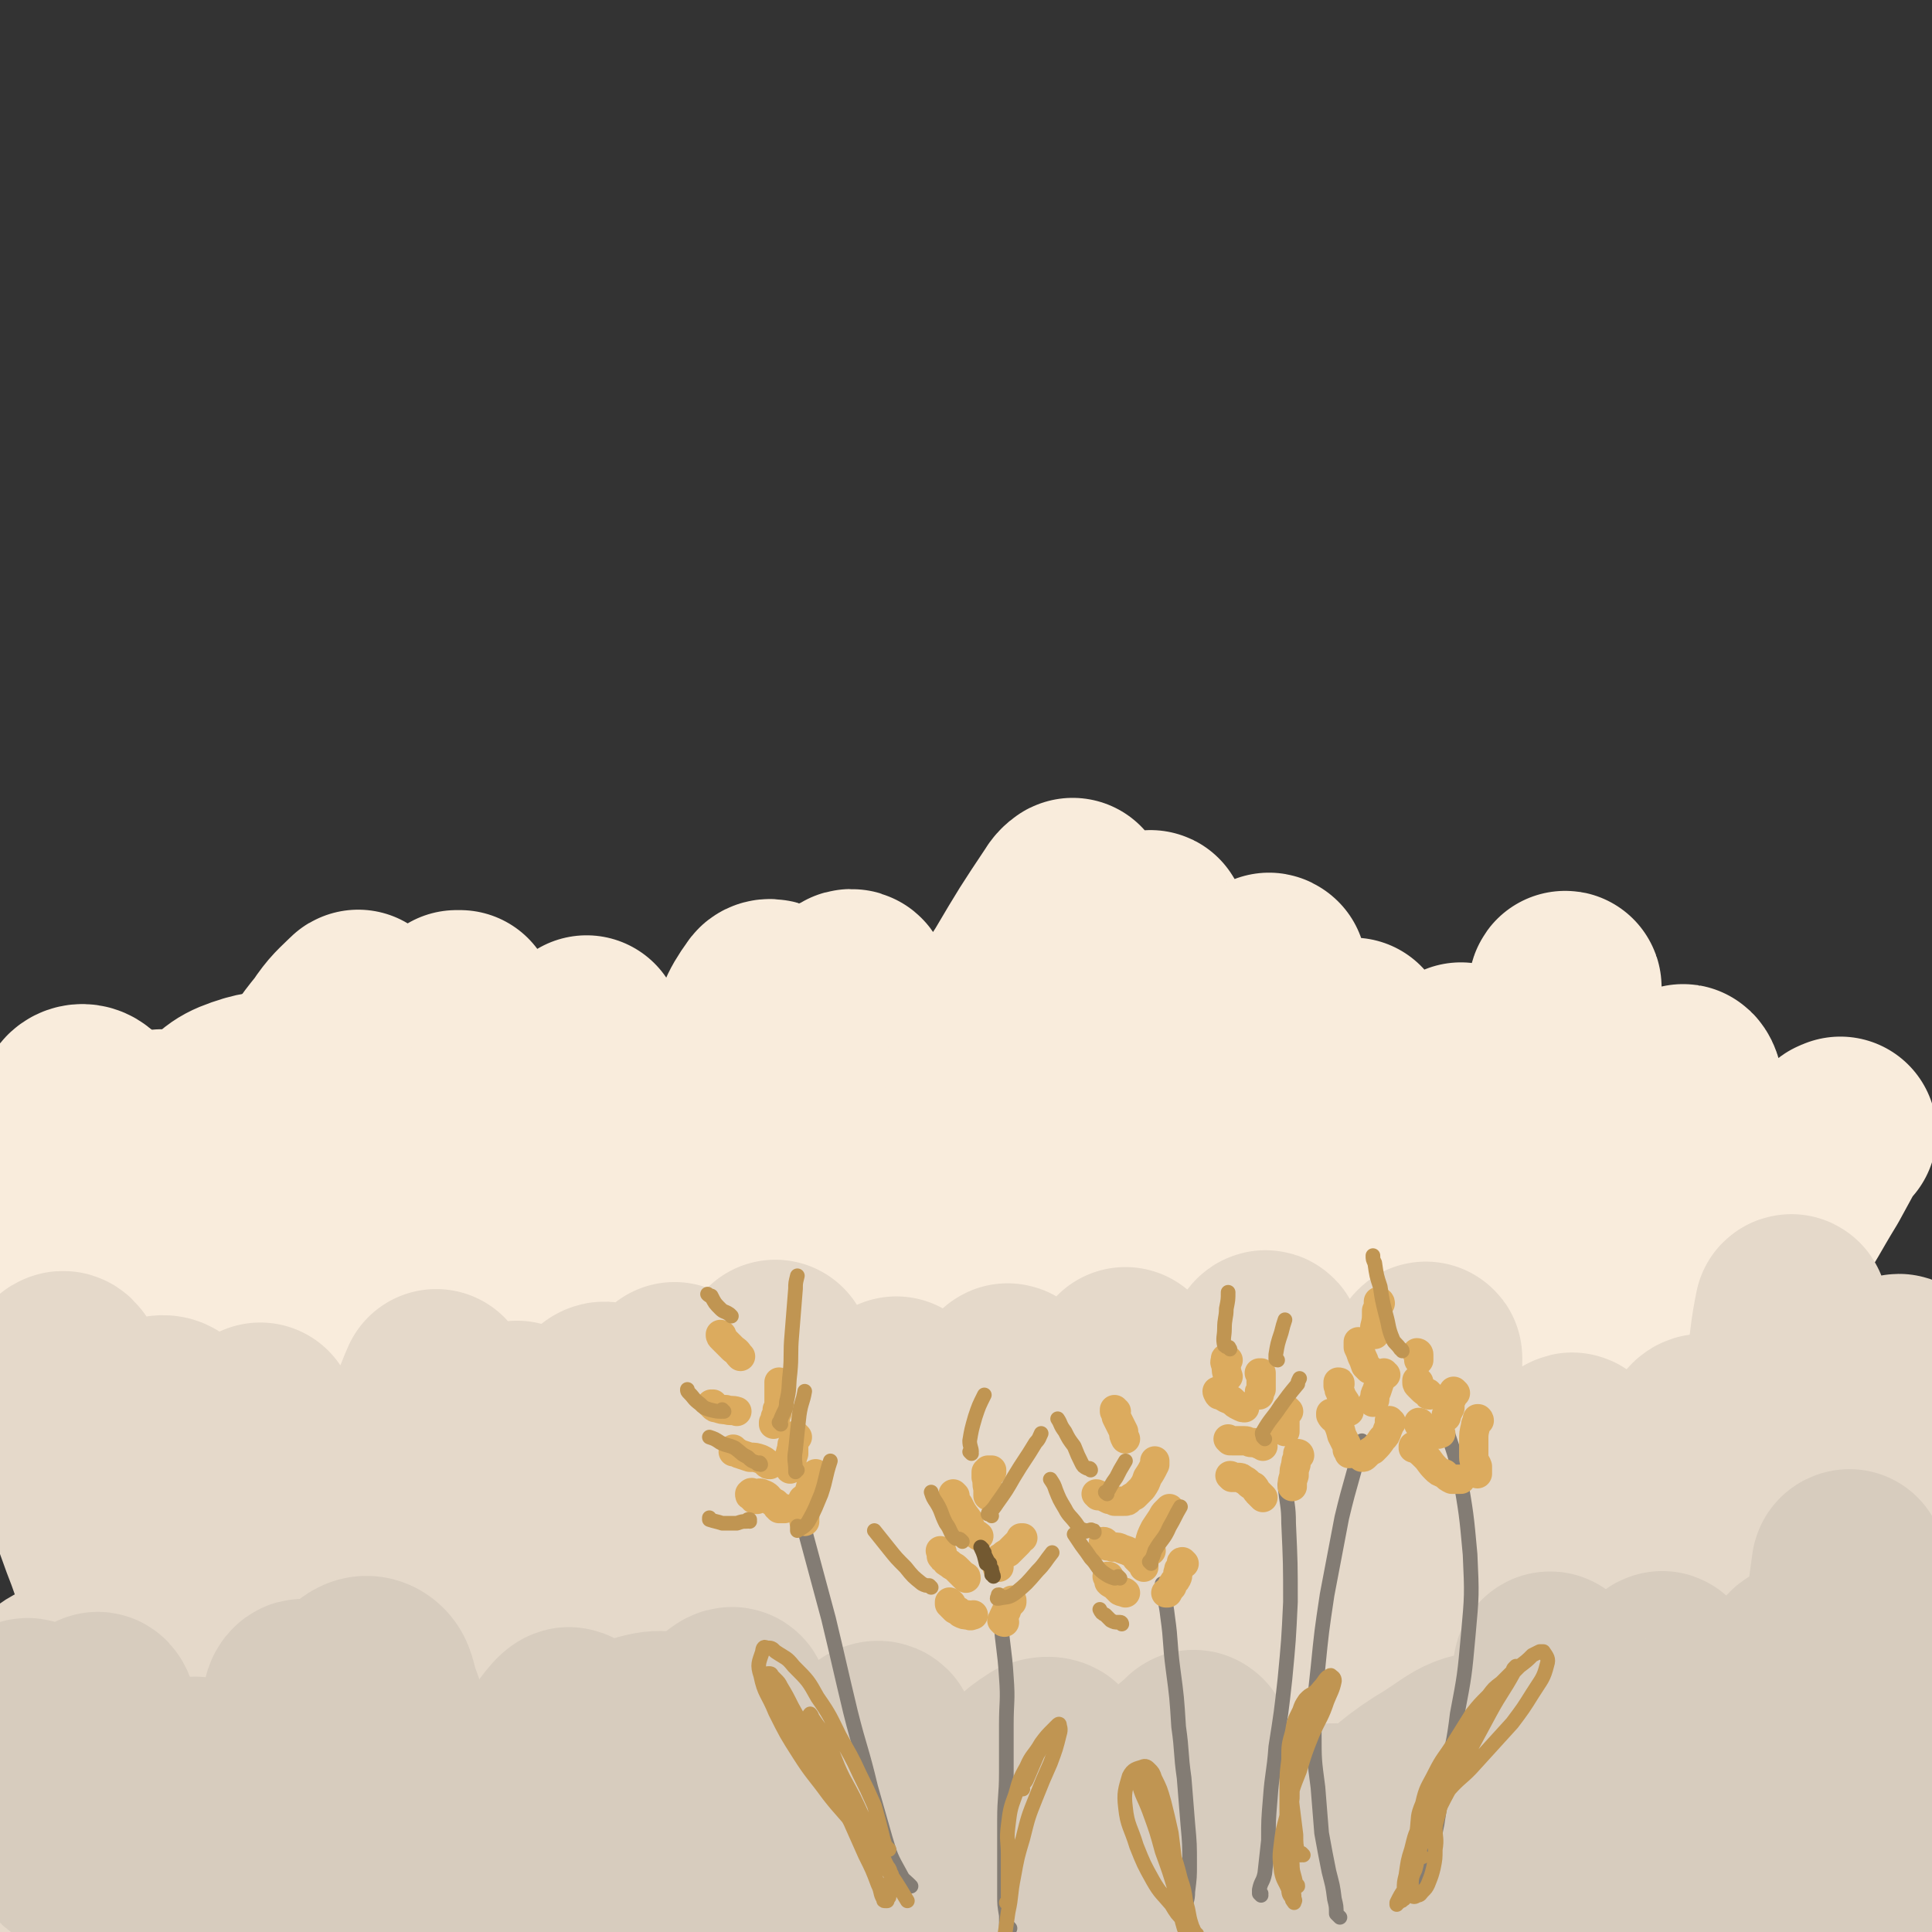 <svg viewBox='0 0 1054 1054' version='1.1' xmlns='http://www.w3.org/2000/svg' xmlns:xlink='http://www.w3.org/1999/xlink'><rect x="0" y="0" width="1054" height="1054" fill="#333333" stroke="none"/><g fill='none' stroke='rgb(249,236,220)' stroke-width='105' stroke-linecap='round' stroke-linejoin='round'><path d='M54,606c0,0 -1,-1 -1,-1 0,0 0,0 0,0 0,0 0,0 -1,0 0,0 -1,0 -1,1 -1,0 -2,0 -1,1 0,4 0,4 2,8 2,9 3,9 5,17 3,10 3,10 6,19 1,7 0,8 3,13 2,3 3,4 5,3 5,-3 6,-5 9,-11 4,-9 4,-9 6,-20 2,-7 2,-8 3,-16 0,-3 0,-3 0,-6 0,0 -1,0 -1,0 -3,7 -3,8 -5,15 -2,9 -3,9 -3,18 0,4 -1,7 2,8 7,0 10,-1 18,-7 19,-13 19,-14 36,-30 22,-22 22,-22 43,-46 8,-10 8,-10 15,-20 1,-2 2,-4 1,-3 -6,6 -8,7 -14,16 -9,11 -9,12 -16,24 -9,15 -9,15 -18,30 -9,17 -10,16 -17,34 -5,11 -10,17 -7,23 2,5 10,4 18,-1 23,-13 23,-16 43,-35 18,-17 18,-17 33,-37 13,-17 12,-18 24,-36 5,-8 6,-9 10,-18 0,0 -1,0 -2,0 -8,12 -8,12 -16,25 -11,19 -11,19 -22,38 -11,20 -12,20 -22,41 -7,12 -9,13 -12,26 -1,3 2,6 5,4 11,-5 13,-7 24,-16 14,-14 14,-14 26,-29 12,-15 12,-16 24,-31 1,-2 3,-6 3,-5 1,1 0,4 -1,8 -4,11 -4,11 -8,22 -5,16 -6,15 -10,31 -4,13 -5,14 -6,26 0,5 1,9 5,8 14,-4 17,-7 31,-18 15,-13 14,-14 28,-30 11,-13 9,-15 20,-27 5,-5 8,-9 12,-7 6,2 6,7 8,15 4,20 2,21 4,42 3,21 3,21 5,43 2,18 1,18 3,36 1,7 1,8 4,13 1,2 3,2 3,0 1,-12 2,-14 0,-28 -4,-20 -6,-20 -12,-40 -9,-25 -7,-26 -18,-50 -6,-13 -6,-16 -15,-24 -3,-2 -8,-1 -10,3 -5,12 -4,14 -6,29 -2,20 -1,20 0,40 1,17 1,17 4,34 2,9 2,10 6,17 1,1 3,1 4,0 4,-13 4,-15 5,-29 3,-23 1,-24 2,-47 1,-32 0,-32 1,-64 1,-20 1,-20 2,-40 0,-1 0,-3 0,-2 2,9 2,11 4,22 4,24 4,24 8,48 4,29 3,29 10,57 6,24 4,27 17,47 8,13 12,18 25,20 11,2 15,-2 23,-11 12,-12 13,-14 19,-32 8,-24 6,-25 9,-50 2,-18 1,-19 2,-37 0,0 0,-2 -1,-1 -2,7 -3,8 -5,17 -3,14 -2,14 -5,27 -1,9 -3,9 -3,17 0,2 1,3 2,2 9,-14 10,-15 17,-31 10,-21 10,-21 16,-44 6,-26 6,-26 8,-52 2,-12 2,-14 0,-23 0,-2 -3,-2 -4,0 -9,15 -8,16 -15,32 -8,21 -8,21 -14,41 -7,21 -9,21 -11,42 -1,12 -3,20 3,23 8,3 15,-2 26,-10 22,-16 21,-18 40,-39 22,-23 23,-23 42,-49 20,-30 19,-31 37,-62 8,-14 10,-17 15,-29 1,-1 -2,1 -3,3 -14,21 -14,21 -27,43 -20,31 -20,31 -39,62 -20,35 -21,35 -41,70 -12,21 -19,25 -23,43 -1,4 7,4 12,1 21,-14 21,-16 39,-35 25,-27 25,-27 47,-56 24,-33 23,-34 46,-68 14,-22 14,-22 28,-42 2,-2 4,-5 4,-3 -7,15 -9,18 -18,36 -17,31 -16,31 -34,62 -20,36 -21,35 -42,71 -15,25 -16,24 -29,50 -2,3 -2,9 0,8 13,-7 17,-10 30,-24 21,-24 21,-25 39,-51 19,-29 16,-31 34,-60 9,-15 10,-17 20,-29 1,-1 2,2 2,3 -6,24 -6,24 -14,47 -10,28 -11,28 -22,56 -9,23 -9,23 -18,47 -3,7 -6,12 -5,14 1,2 6,-2 9,-7 11,-18 11,-18 19,-39 11,-29 11,-29 18,-59 8,-31 6,-31 12,-63 2,-7 2,-13 3,-14 1,-1 1,6 1,12 0,24 -1,24 -1,47 -1,28 -2,28 -1,55 2,23 0,24 6,47 2,10 3,15 11,18 6,3 12,1 17,-5 10,-15 10,-18 15,-36 8,-29 7,-30 10,-59 4,-36 4,-36 5,-72 0,-16 -1,-16 -2,-32 0,0 -1,-1 -1,0 -3,15 -4,16 -6,32 -3,28 -3,28 -4,56 -1,27 -2,28 1,55 2,19 2,20 10,38 3,7 5,11 10,10 7,0 10,-5 13,-13 8,-20 7,-21 11,-43 6,-32 5,-33 8,-65 2,-17 2,-17 3,-34 0,0 0,-1 0,-1 0,15 -1,15 0,30 0,28 -1,28 0,55 3,30 2,31 8,61 4,18 4,19 13,35 3,6 6,11 11,10 5,-1 7,-5 10,-13 7,-19 6,-20 9,-41 5,-34 3,-34 5,-68 2,-26 2,-26 3,-51 0,-2 0,-6 0,-4 -1,6 -2,9 -2,18 -2,25 -1,25 -2,51 -1,29 -2,29 -2,57 0,22 -2,23 0,45 1,8 1,11 6,15 3,2 7,0 9,-4 8,-14 8,-15 12,-31 9,-28 8,-28 14,-56 8,-40 7,-41 14,-81 4,-25 4,-25 7,-49 0,-2 1,-6 1,-4 -2,9 -2,12 -4,25 -4,27 -4,27 -7,54 -4,30 -4,30 -7,60 -1,22 -3,23 -1,44 1,8 2,14 8,15 7,1 12,-3 18,-10 14,-18 13,-20 22,-41 13,-31 11,-31 23,-63 6,-16 5,-19 12,-33 0,-2 2,1 2,3 1,17 0,18 0,36 0,22 -1,22 -2,45 0,18 -1,18 -1,36 0,6 -1,8 2,12 1,3 3,4 7,3 9,-5 10,-6 18,-15 14,-15 13,-16 24,-33 12,-18 11,-18 22,-36 6,-11 6,-11 12,-22 1,-1 1,0 2,-1 '/><path d='M382,616c0,0 0,-1 -1,-1 -4,0 -5,0 -9,2 -8,5 -12,6 -14,13 -2,5 2,9 8,11 10,2 13,2 23,-2 13,-5 14,-7 23,-17 10,-11 10,-12 16,-27 4,-12 4,-13 4,-26 -1,-12 -2,-13 -7,-23 -2,-3 -6,-4 -7,-2 -8,11 -8,14 -12,28 -6,21 -5,21 -8,43 -3,21 -3,21 -6,42 -1,9 -1,9 -2,18 0,1 -1,2 -1,1 -4,-8 -3,-10 -8,-18 -10,-14 -9,-16 -22,-26 -13,-11 -14,-14 -29,-17 -14,-3 -16,1 -30,6 -12,4 -12,6 -23,13 -11,6 -10,7 -21,13 -4,3 -4,4 -9,4 -8,0 -9,1 -16,-3 -10,-7 -9,-10 -19,-18 -14,-12 -13,-13 -28,-23 -11,-7 -11,-8 -23,-11 -12,-3 -13,-4 -24,-1 -13,4 -15,6 -24,16 -12,14 -12,16 -19,33 -7,17 -6,18 -10,36 -3,11 -2,11 -5,23 0,2 -1,5 -1,3 -1,-5 0,-8 -1,-16 -2,-16 -1,-16 -5,-32 -4,-18 -4,-18 -11,-35 -4,-11 -5,-14 -12,-21 -3,-3 -8,-2 -9,2 -5,13 -3,15 -3,30 -1,23 -1,23 1,46 2,22 2,22 7,43 3,13 2,15 9,25 1,2 6,3 7,1 6,-9 6,-12 7,-24 2,-19 2,-19 1,-38 -2,-18 -2,-19 -6,-36 -2,-8 -3,-14 -7,-15 -4,-1 -7,4 -9,10 -5,15 -4,16 -6,31 -2,20 -2,20 -2,40 0,16 -2,17 2,31 3,6 5,10 11,10 8,-2 11,-5 17,-14 10,-14 9,-16 14,-32 6,-14 5,-15 8,-30 2,-6 1,-11 2,-12 1,-1 1,4 2,8 3,13 1,14 7,26 6,15 3,19 15,28 23,16 27,20 55,23 32,3 34,-4 67,-12 35,-8 34,-16 69,-21 26,-3 28,-2 53,6 26,8 25,12 48,25 4,3 4,3 8,6 '/></g>
<g fill='none' stroke='rgb(229,217,202)' stroke-width='105' stroke-linecap='round' stroke-linejoin='round'><path d='M136,868c-1,0 -1,-1 -1,-1 -1,0 0,1 -1,1 -1,1 -2,2 -3,1 -5,-3 -7,-3 -9,-8 -5,-11 -2,-13 -6,-25 -3,-16 -3,-16 -8,-31 -4,-13 -4,-14 -11,-26 -3,-5 -4,-9 -8,-9 -4,0 -6,3 -8,8 -4,11 -2,12 -3,25 -1,12 -1,12 -1,24 0,5 1,5 1,11 0,0 0,1 0,1 -1,-6 0,-7 -2,-13 -2,-6 -3,-6 -6,-12 -1,-2 -2,-4 -3,-3 -1,3 -2,5 -1,11 1,11 2,11 5,23 2,8 2,8 5,16 0,2 1,5 1,4 1,-3 2,-6 1,-12 -3,-15 -4,-15 -9,-29 -7,-19 -7,-19 -14,-38 -7,-15 -7,-15 -14,-30 -3,-5 -5,-11 -7,-10 -3,1 -3,7 -2,14 2,18 3,18 7,35 6,23 6,23 14,45 8,20 6,22 18,39 7,11 9,15 19,18 9,2 13,-1 19,-9 11,-13 10,-16 16,-33 7,-20 6,-20 11,-42 3,-15 3,-15 5,-31 1,-4 1,-8 1,-8 0,1 0,5 0,9 -2,12 -2,12 -4,24 -1,10 -1,10 -2,20 -1,4 -2,6 -1,8 2,1 4,0 6,-3 10,-14 9,-15 18,-30 2,-3 2,-5 3,-7 1,0 2,2 2,3 1,10 0,11 0,21 0,8 -2,9 0,17 1,4 2,8 6,8 9,-1 12,-3 20,-10 12,-11 12,-12 21,-26 10,-14 9,-15 17,-30 5,-10 5,-10 9,-20 1,-1 1,-3 1,-2 -4,10 -5,12 -9,24 -7,20 -8,20 -14,40 -7,21 -8,21 -14,43 -4,15 -5,17 -5,31 0,4 3,7 6,6 12,-7 13,-10 23,-23 19,-24 19,-25 34,-52 11,-20 8,-21 18,-43 2,-5 5,-9 5,-9 1,-1 -2,3 -4,7 -8,18 -7,18 -14,36 -7,16 -8,16 -14,32 -7,20 -8,20 -14,40 -4,11 -8,17 -6,23 1,3 7,0 12,-5 18,-18 18,-19 33,-41 15,-22 14,-22 26,-46 12,-23 9,-25 21,-47 3,-5 6,-11 9,-9 3,4 3,10 3,20 0,22 -1,22 -3,45 -1,25 -1,25 -2,50 -1,18 -3,18 -2,36 0,4 2,8 4,6 8,-5 11,-9 16,-20 10,-20 10,-21 14,-42 6,-28 4,-29 5,-57 2,-23 1,-23 2,-45 0,-2 0,-5 0,-4 -1,8 -2,10 -2,21 0,24 0,24 2,48 1,26 0,26 4,52 2,18 1,20 9,35 2,6 6,9 10,6 10,-6 11,-10 17,-23 9,-19 9,-20 12,-42 5,-30 2,-30 3,-61 0,-23 0,-23 0,-47 0,-1 0,-2 0,-1 -1,8 -2,9 -2,19 0,26 -1,26 2,52 1,15 1,16 6,30 5,16 5,18 15,30 3,5 7,6 12,3 9,-7 10,-10 16,-22 7,-18 6,-19 10,-38 4,-22 2,-22 5,-44 1,-5 1,-7 2,-10 0,-1 0,1 0,3 1,17 0,17 1,33 1,16 1,16 4,32 3,12 1,13 7,25 3,6 4,9 10,9 7,0 10,-3 15,-9 8,-13 8,-14 12,-29 6,-19 5,-20 8,-40 2,-15 2,-15 3,-30 0,-1 1,-2 1,-1 -1,11 -2,12 -2,24 -1,23 -1,23 -2,46 0,23 -2,23 -1,46 1,14 -1,16 5,29 2,6 7,9 12,7 9,-4 10,-9 16,-20 10,-18 11,-19 16,-38 8,-29 6,-29 12,-59 4,-21 4,-21 8,-42 0,-1 0,-3 0,-2 -1,12 -1,14 -2,28 -3,27 -2,27 -5,54 -2,26 -4,26 -6,53 -1,18 -4,20 0,37 1,6 5,11 10,9 10,-4 12,-9 20,-21 12,-19 12,-19 21,-40 12,-31 11,-31 20,-63 8,-29 7,-30 15,-59 1,-4 3,-9 4,-7 2,4 1,10 1,20 0,26 -1,26 -2,52 -1,26 -2,26 -3,53 0,19 -3,21 2,37 3,8 7,12 14,11 12,-3 14,-8 23,-20 14,-18 15,-18 23,-40 12,-29 10,-30 18,-60 6,-22 5,-22 10,-44 0,-2 1,-4 1,-3 0,9 -1,11 -2,23 -2,23 -2,23 -4,47 -2,24 -3,24 -4,48 -1,16 -4,18 0,32 2,7 5,11 11,10 11,-2 13,-7 23,-17 10,-10 9,-11 17,-23 11,-18 10,-19 20,-37 7,-15 7,-15 15,-29 2,-3 4,-6 4,-4 3,7 2,10 2,21 0,16 -1,16 -1,33 -1,14 -2,14 -1,28 0,6 0,9 4,11 3,2 7,1 11,-3 11,-10 11,-11 19,-25 10,-16 9,-17 17,-34 6,-12 5,-12 10,-24 3,-7 2,-8 7,-15 1,-2 3,-4 4,-2 3,9 2,12 2,24 2,17 0,17 2,34 1,15 1,15 4,30 2,7 1,10 6,14 3,3 7,1 9,-2 8,-11 8,-12 11,-26 6,-21 5,-22 8,-44 3,-26 3,-26 4,-52 2,-18 2,-19 2,-37 0,-3 0,-8 -1,-7 -1,5 -2,10 -3,19 -2,15 -3,15 -2,29 1,12 0,13 5,24 3,6 5,8 10,9 8,0 10,-1 17,-6 10,-7 9,-9 17,-19 6,-9 5,-10 11,-18 2,-3 3,-7 5,-5 3,4 3,8 5,17 2,11 1,11 2,21 '/><path d='M117,1013c0,0 -1,-1 -1,-1 -1,1 -1,1 -3,2 -3,1 -3,2 -6,1 -3,0 -5,0 -5,-3 -2,-8 -1,-9 0,-19 0,-12 2,-12 1,-24 -1,-10 -1,-11 -5,-20 -2,-4 -4,-7 -7,-6 -9,4 -10,6 -17,15 -12,14 -11,15 -21,30 -9,14 -10,14 -18,29 -5,8 -6,9 -8,16 0,1 2,1 3,0 7,-8 8,-8 13,-18 5,-10 5,-10 7,-21 2,-6 2,-6 1,-12 0,-1 -2,-2 -3,-1 -4,6 -5,7 -8,16 -3,8 -3,9 -5,18 -1,3 -3,7 -1,7 4,0 8,-2 11,-7 9,-11 10,-12 14,-25 5,-15 6,-16 5,-33 0,-14 0,-16 -7,-29 -5,-8 -7,-12 -16,-13 -8,-1 -12,3 -18,10 -10,12 -8,14 -15,29 -4,8 -3,8 -6,16 '/></g>
<g fill='none' stroke='rgb(215,204,190)' stroke-width='105' stroke-linecap='round' stroke-linejoin='round'><path d='M188,974c0,0 -1,-1 -1,-1 0,-1 0,-2 0,-3 -3,-7 -3,-7 -6,-13 -1,-2 -2,-5 -3,-4 -1,1 -1,4 -2,8 -1,8 0,8 0,16 -1,3 -1,3 -1,5 0,1 0,1 0,1 0,-6 0,-7 0,-14 0,-4 -1,-5 0,-9 0,-1 2,-1 2,0 4,10 4,11 7,22 4,14 3,14 7,28 2,9 1,9 4,18 0,2 1,4 1,3 1,-1 1,-3 1,-7 -2,-13 -2,-13 -5,-25 -3,-15 -4,-15 -9,-30 -5,-16 -4,-17 -10,-33 -3,-6 -3,-8 -7,-11 -1,-1 -3,1 -3,4 -1,15 -1,16 1,32 2,19 2,20 7,38 5,17 3,19 12,33 6,9 8,12 17,13 9,1 12,-1 20,-8 9,-9 9,-11 14,-23 6,-13 4,-14 7,-27 2,-6 1,-6 2,-13 0,0 0,0 0,0 -1,6 -1,7 -1,13 1,6 -1,9 2,12 4,3 8,4 13,2 11,-6 10,-10 19,-20 10,-10 10,-10 20,-22 6,-8 5,-9 12,-17 1,-1 3,-3 3,-1 1,10 1,12 0,24 -1,16 -2,16 -4,32 -1,14 -2,14 -2,29 0,6 -2,11 2,13 5,2 10,0 17,-5 14,-10 13,-11 25,-24 14,-14 15,-14 26,-30 12,-18 11,-19 20,-37 3,-6 5,-10 5,-13 0,-2 -3,0 -5,2 -11,15 -11,16 -21,31 -12,17 -12,17 -23,34 -11,17 -11,16 -21,33 -4,7 -8,11 -6,14 1,3 7,1 12,-1 14,-8 13,-10 27,-19 13,-9 13,-10 27,-17 11,-6 11,-6 23,-9 5,-2 6,-2 11,-2 0,0 0,1 0,1 -11,5 -11,5 -22,8 -15,5 -15,4 -31,6 -20,3 -20,3 -41,5 -23,2 -23,2 -45,3 -18,0 -18,1 -35,-1 -18,-2 -19,-3 -36,-8 -20,-5 -20,-6 -38,-13 -12,-5 -12,-6 -24,-11 -11,-6 -11,-6 -23,-11 -8,-4 -8,-4 -17,-6 -4,-1 -6,-3 -8,-1 -4,4 -4,6 -6,12 -2,9 -1,9 -3,18 -1,6 -1,6 -3,12 0,2 0,3 -1,3 0,0 -1,-1 -1,-2 -1,-8 -1,-8 -2,-15 0,-8 0,-8 -1,-17 0,-4 -1,-6 0,-9 2,-2 4,-2 6,-1 10,6 8,9 18,16 17,14 16,19 37,27 23,10 26,13 50,10 37,-5 38,-10 73,-27 26,-13 24,-17 49,-33 17,-11 17,-15 34,-19 9,-2 14,0 17,8 8,13 4,16 6,33 1,21 -1,21 0,42 0,16 -2,17 2,32 1,4 3,7 7,6 10,-5 12,-8 21,-19 14,-15 13,-16 25,-33 13,-19 12,-20 24,-38 9,-13 9,-13 19,-24 2,-2 4,-3 5,-2 3,10 2,12 2,24 0,16 -1,16 -2,31 -1,12 -3,13 -2,24 1,3 2,6 5,5 8,-1 10,-3 18,-9 13,-10 12,-10 23,-22 13,-12 12,-13 24,-25 9,-10 9,-12 20,-19 3,-1 6,-1 7,1 2,12 0,14 -3,28 -3,17 -4,16 -9,33 -2,10 -4,10 -5,21 0,3 0,6 2,6 9,-4 11,-7 21,-15 15,-13 15,-14 28,-29 14,-16 13,-17 26,-33 7,-9 8,-9 16,-16 0,-1 1,0 1,0 -4,16 -5,17 -11,33 -6,19 -7,19 -13,38 -5,16 -6,17 -8,33 -1,6 -2,10 2,11 7,2 11,1 19,-4 17,-10 16,-12 30,-25 16,-14 14,-17 30,-30 11,-10 12,-11 25,-16 2,-1 4,0 5,2 2,10 1,11 1,22 0,9 -1,9 -1,18 0,5 -2,8 1,10 3,1 7,0 12,-4 10,-7 10,-9 17,-19 9,-11 8,-12 15,-24 7,-13 6,-13 13,-25 1,-3 2,-5 4,-4 2,1 3,3 3,7 2,14 1,14 2,28 1,13 0,13 3,25 1,6 0,7 4,11 1,2 4,2 6,0 7,-6 7,-8 11,-17 7,-15 7,-15 11,-31 5,-22 3,-22 6,-44 3,-16 3,-17 6,-33 0,-3 0,-6 1,-5 2,4 2,7 3,14 3,19 1,20 5,38 3,18 2,19 10,35 6,13 6,15 17,23 8,6 10,6 20,6 9,0 10,-1 18,-5 10,-7 11,-8 19,-18 10,-11 9,-12 17,-25 6,-9 5,-9 10,-18 1,-2 2,-5 3,-4 1,5 1,8 1,15 1,13 0,13 0,26 -1,10 -1,10 -1,20 1,3 0,6 1,7 2,1 5,-1 6,-4 5,-12 5,-13 7,-26 3,-19 2,-19 3,-38 1,-17 1,-17 0,-35 0,-8 0,-10 -2,-16 -1,-1 -3,1 -3,2 -3,7 -2,7 -3,14 0,5 -2,7 0,11 2,2 4,3 7,2 7,-4 8,-6 12,-13 6,-11 5,-12 8,-24 3,-13 2,-13 4,-26 1,-9 1,-10 1,-17 0,0 -1,0 -1,1 -2,14 -2,15 -4,29 -2,21 -2,21 -2,42 -1,22 -2,22 0,43 2,16 2,17 6,33 3,8 3,10 8,15 3,2 6,2 8,0 4,-10 3,-12 3,-24 0,-17 0,-17 -3,-33 -3,-13 -2,-14 -7,-26 -2,-4 -5,-7 -8,-5 -5,5 -5,9 -8,19 -4,12 -3,13 -5,25 -1,11 -1,11 -2,22 -1,6 0,7 -1,13 0,1 0,3 -1,2 -3,-1 -4,-2 -6,-6 -7,-9 -7,-10 -14,-20 -6,-8 -6,-9 -13,-17 -5,-5 -5,-5 -11,-9 -4,-2 -4,-2 -9,-2 -4,-1 -4,0 -9,0 -4,1 -6,3 -9,1 -5,-5 -4,-7 -7,-15 -3,-10 -2,-10 -4,-20 -2,-6 -1,-7 -3,-12 0,-1 -1,0 -1,1 -1,14 -1,15 0,29 1,18 2,18 5,36 1,8 1,8 3,16 2,6 2,7 6,12 2,2 3,4 6,3 5,-2 7,-4 9,-10 5,-12 3,-13 5,-26 1,-14 0,-14 1,-29 0,-8 0,-11 -1,-16 0,-2 -1,2 -1,4 -2,15 -1,15 -2,31 0,20 0,20 0,40 0,18 0,18 0,36 0,12 0,12 -1,24 -1,4 0,8 -3,7 -6,-2 -8,-6 -15,-14 -14,-19 -12,-21 -26,-41 -14,-21 -10,-27 -30,-43 -18,-14 -22,-17 -44,-17 -20,0 -21,6 -40,17 -17,11 -16,13 -32,26 -16,12 -15,13 -32,24 -8,5 -9,7 -17,8 -5,0 -5,-3 -9,-5 '/><path d='M79,1012c0,0 0,-1 -1,-1 -2,0 -2,1 -4,2 -7,2 -7,2 -13,3 -6,1 -8,3 -13,0 -5,-3 -5,-5 -7,-12 -4,-12 -3,-12 -6,-24 -4,-13 -3,-13 -8,-26 -3,-8 -3,-8 -8,-15 -2,-3 -4,-5 -5,-3 -2,5 -3,9 -2,18 2,14 2,14 7,27 5,13 4,14 12,24 5,7 7,8 14,9 5,1 8,1 12,-4 6,-10 6,-12 7,-25 1,-13 0,-14 -2,-27 -2,-11 -2,-11 -6,-21 -1,-2 -2,-6 -3,-5 -2,4 -3,8 -2,16 2,14 2,15 7,28 5,15 4,16 12,29 7,10 7,12 17,17 8,4 12,4 20,0 17,-9 18,-11 31,-26 19,-23 17,-25 34,-50 10,-15 9,-16 20,-29 4,-4 7,-6 11,-4 5,3 4,7 7,15 4,10 2,11 6,20 3,5 4,5 8,10 '/></g>
<g fill='none' stroke='rgb(131,124,116)' stroke-width='8' stroke-linecap='round' stroke-linejoin='round'><path d='M551,1052c-1,-1 -1,-1 -1,-1 0,0 0,0 0,0 0,0 0,0 -1,0 0,0 0,0 0,0 0,0 0,0 0,0 0,-3 0,-3 0,-6 -1,-6 -1,-6 -1,-11 0,-9 0,-9 0,-17 0,-12 0,-12 0,-24 0,-13 1,-13 1,-26 0,-13 0,-13 0,-26 0,-13 1,-13 0,-26 -1,-16 -2,-16 -3,-31 '/><path d='M647,1047c0,-1 -1,-1 -1,-1 0,-1 0,0 0,0 1,-2 0,-2 0,-4 1,-5 2,-5 2,-10 1,-8 1,-8 1,-15 0,-11 0,-11 -1,-22 -1,-12 -1,-12 -2,-25 -2,-14 -1,-14 -3,-28 -1,-16 -1,-16 -3,-31 -2,-15 -1,-15 -3,-29 -1,-9 -2,-9 -3,-18 '/><path d='M731,1046c0,0 -1,-1 -1,-1 0,0 0,0 0,0 0,0 0,0 -1,-1 0,-4 0,-4 -1,-8 -1,-8 -1,-7 -3,-15 -2,-10 -2,-10 -4,-21 -1,-13 -1,-13 -2,-25 -2,-15 -2,-15 -2,-29 0,-18 0,-18 2,-36 2,-20 2,-20 5,-40 4,-21 4,-21 8,-42 5,-21 6,-21 11,-42 '/><path d='M772,1034c0,0 -1,-1 -1,-1 0,0 0,0 0,0 0,0 0,0 0,0 1,0 1,0 1,0 0,0 0,1 0,0 0,0 0,0 0,0 2,-3 2,-3 3,-5 3,-7 3,-7 5,-14 3,-9 2,-10 4,-19 2,-13 2,-13 5,-26 3,-17 4,-17 6,-34 4,-21 4,-21 6,-43 2,-22 2,-22 1,-44 -2,-22 -2,-22 -6,-45 -3,-13 -4,-13 -8,-27 '/><path d='M688,1034c0,0 -1,-1 -1,-1 0,0 1,0 1,0 0,0 -1,0 -1,0 0,-1 0,-1 0,-2 1,-5 2,-4 3,-9 1,-9 1,-9 2,-18 0,-11 0,-11 1,-23 1,-14 2,-14 3,-28 3,-19 3,-19 5,-37 2,-21 2,-21 3,-42 0,-21 0,-21 -1,-43 0,-10 -1,-10 -2,-21 '/><path d='M497,1029c0,0 0,0 -1,-1 -3,-3 -3,-2 -5,-6 -5,-9 -5,-9 -8,-19 -4,-14 -4,-14 -8,-28 -5,-21 -6,-21 -11,-41 -6,-25 -6,-26 -12,-51 -7,-26 -7,-26 -14,-52 -1,-4 -1,-4 -2,-8 '/></g>
<g fill='none' stroke='rgb(220,171,94)' stroke-width='16' stroke-linecap='round' stroke-linejoin='round'><path d='M439,819c0,0 -1,0 -1,-1 0,0 1,1 1,1 0,0 -1,0 -1,0 0,0 0,0 0,0 0,0 0,0 1,0 0,-1 0,-1 1,-1 1,-2 1,-2 2,-5 1,-1 1,-1 2,-3 1,-1 1,-1 1,-3 0,-1 0,-1 0,-2 0,-1 0,-1 0,-1 0,0 -1,1 -1,2 -2,4 -1,4 -3,9 0,4 0,4 -1,8 -1,2 -1,2 -1,4 0,1 0,1 0,2 -1,1 0,1 0,1 '/><path d='M413,818c0,0 -1,0 -1,-1 0,0 1,1 1,1 0,0 0,0 -1,0 0,0 0,0 0,0 -1,0 -1,-1 -1,-1 -1,-1 -1,0 -1,-1 -1,0 -1,0 -1,-1 0,0 0,0 0,0 1,-1 1,-1 2,0 3,0 3,-1 5,0 3,1 3,2 5,4 1,0 1,1 2,1 1,1 1,1 1,2 1,0 1,1 1,1 1,0 1,0 2,0 1,0 1,0 1,0 '/><path d='M435,784c0,0 -1,-1 -1,-1 0,0 0,1 0,1 0,0 0,0 0,1 -1,0 -1,0 -1,1 -1,2 -1,2 -1,4 -1,3 -1,3 -1,6 0,1 0,1 0,3 0,1 0,1 0,2 0,0 0,1 0,0 0,-1 1,-1 1,-2 0,-3 0,-3 1,-6 0,-2 0,-2 0,-4 0,-1 0,-1 0,-2 '/><path d='M401,792c0,-1 -1,-1 -1,-1 0,-1 0,0 0,0 1,0 0,0 0,1 2,0 2,0 3,1 3,1 3,1 6,2 3,0 3,0 6,1 2,1 2,1 3,2 1,1 1,1 2,1 '/><path d='M426,755c0,0 -1,-1 -1,-1 0,0 0,0 0,1 0,0 0,0 0,0 0,1 0,1 0,1 0,1 0,1 0,2 0,3 0,3 0,6 0,3 0,3 -1,5 0,2 0,2 -1,4 0,2 0,2 -1,3 0,0 0,0 0,1 '/><path d='M389,767c0,0 0,-1 -1,-1 0,0 1,0 1,0 0,0 0,0 0,0 0,1 0,1 0,1 1,1 1,1 2,1 3,1 3,1 5,1 3,1 3,0 6,1 '/><path d='M394,729c0,0 0,-1 -1,-1 0,0 0,0 0,0 0,1 0,0 0,0 0,0 0,0 0,0 0,1 0,1 1,2 3,3 3,3 6,6 3,2 2,2 4,4 '/><path d='M519,875c0,0 -1,-1 -1,-1 0,0 0,0 0,1 1,0 1,1 1,1 1,1 1,1 2,2 2,1 2,1 3,2 2,1 2,1 4,1 2,1 2,0 3,0 '/><path d='M514,847c0,0 -1,-1 -1,-1 0,0 1,1 1,2 0,0 0,0 0,1 0,0 -1,0 0,0 0,1 0,1 1,1 1,2 1,2 3,3 2,2 2,1 4,3 1,1 1,1 2,2 1,1 1,1 2,2 1,0 1,0 1,1 '/><path d='M521,816c0,0 -1,-1 -1,-1 0,0 0,0 0,0 0,0 0,0 0,0 0,0 0,0 0,0 0,0 0,0 0,0 1,4 1,3 3,6 2,4 2,4 5,8 1,3 1,4 3,7 1,1 2,1 3,2 '/><path d='M548,885c-1,0 -1,-1 -1,-1 -1,0 0,0 0,0 0,0 0,0 0,0 0,0 0,0 0,0 0,-1 0,-1 1,-3 1,-2 1,-2 2,-5 1,-1 1,-1 2,-2 0,-1 0,-1 0,-1 '/><path d='M545,855c0,0 0,-1 -1,-1 0,0 0,1 0,1 0,0 0,-1 0,-1 0,0 0,0 0,-1 0,-1 0,-1 1,-1 0,-2 0,-2 1,-2 2,-2 2,-2 4,-3 2,-2 2,-2 5,-5 1,-1 1,-1 2,-3 1,0 1,0 1,0 '/><path d='M541,803c0,-1 0,-1 -1,-1 0,0 1,0 1,0 0,0 0,0 -1,0 0,0 0,0 0,0 -1,0 -1,0 -1,0 0,1 0,1 -1,1 0,2 0,2 0,3 1,3 0,3 1,6 0,2 0,2 0,4 '/><path d='M646,853c0,0 -1,-1 -1,-1 -1,0 0,1 0,1 -1,1 -1,1 -1,2 -1,1 -1,1 -1,2 -1,2 0,2 -1,4 -1,2 -1,1 -2,3 -1,1 0,1 -1,2 -1,1 -1,1 -2,3 0,0 0,0 -1,0 '/><path d='M605,861c0,0 -1,-1 -1,-1 0,0 1,0 1,0 0,0 0,0 0,0 0,1 0,1 0,1 0,1 0,1 0,2 1,1 1,1 2,1 1,1 1,1 2,2 1,1 1,1 2,2 2,1 2,0 3,1 0,0 0,0 0,0 '/><path d='M603,842c0,0 0,-1 -1,-1 0,0 1,0 1,1 0,0 0,0 0,0 0,1 -1,1 0,1 2,1 2,0 4,1 3,0 3,0 5,1 3,1 3,1 5,2 2,1 2,1 3,3 1,1 1,1 2,2 1,1 1,1 2,2 0,1 0,1 0,1 '/><path d='M628,846c0,-1 -1,-1 -1,-1 0,-1 0,0 0,0 0,0 0,0 0,-1 0,-1 0,-1 0,-2 1,-4 1,-4 3,-8 2,-3 2,-3 4,-6 1,-2 1,-2 2,-3 1,-1 1,-1 2,-2 '/><path d='M599,816c0,0 0,-1 -1,-1 0,0 1,0 1,1 0,0 0,0 0,0 0,0 0,0 0,0 1,0 1,0 2,0 2,1 2,1 4,2 1,0 1,0 3,1 1,0 1,0 3,0 1,0 1,0 2,0 2,0 2,0 3,-1 1,-1 1,-1 3,-2 1,-1 1,-1 2,-2 1,-1 1,-1 2,-2 2,-3 2,-3 3,-6 2,-3 2,-3 4,-7 0,-1 0,-1 0,-2 '/><path d='M609,770c0,0 -1,0 -1,-1 0,0 0,1 0,1 0,0 0,0 0,0 1,1 1,1 1,3 2,4 2,4 4,8 0,2 0,2 1,4 '/><path d='M672,806c0,0 0,-1 -1,-1 0,0 1,0 1,1 0,0 0,0 0,0 0,0 -1,-1 -1,-1 1,0 1,1 2,1 1,0 1,0 2,0 2,0 2,0 3,1 2,1 2,1 3,2 1,1 1,1 3,2 1,1 1,2 2,3 1,1 1,1 2,2 1,1 1,1 1,1 '/><path d='M709,794c0,0 -1,-1 -1,-1 0,0 1,0 1,1 0,0 -1,0 -1,1 -1,2 -1,2 -1,4 -1,3 -1,3 -1,6 -1,3 -1,3 -1,5 0,1 0,1 0,1 '/><path d='M671,786c0,0 -1,-1 -1,-1 0,0 0,0 0,0 0,0 0,0 0,0 1,1 1,1 2,1 4,0 4,0 7,0 2,0 2,1 4,1 2,0 2,0 4,1 1,0 1,0 2,1 '/><path d='M703,770c0,0 -1,-1 -1,-1 0,0 0,0 0,1 0,0 -1,0 -1,1 0,1 0,1 0,2 0,2 0,2 0,4 0,2 0,2 0,4 '/><path d='M665,760c0,0 -1,0 -1,-1 0,0 1,1 1,1 0,0 -1,0 0,1 0,0 0,0 1,0 3,2 3,2 6,3 2,2 2,2 4,3 2,1 2,1 3,1 '/><path d='M688,750c0,0 0,-1 -1,-1 0,0 1,0 1,0 0,1 0,1 0,1 0,1 0,1 0,2 0,3 0,3 0,6 -1,1 -1,1 -1,3 '/><path d='M670,742c-1,0 -1,-1 -1,-1 -1,0 0,1 0,1 0,0 0,0 0,0 -1,1 -1,1 0,3 0,3 0,3 1,6 '/><path d='M727,772c0,0 -1,0 -1,-1 0,0 0,1 0,1 0,0 0,0 0,0 0,0 0,0 0,0 1,2 2,2 3,3 2,4 2,4 3,8 1,2 1,2 2,4 1,2 1,2 1,4 1,1 1,1 1,2 '/><path d='M759,776c-1,0 -1,-1 -1,-1 0,0 0,0 0,0 0,0 0,0 0,0 0,1 0,0 0,0 0,0 0,0 0,0 0,2 0,3 -1,5 -1,3 -1,3 -3,5 -2,3 -2,3 -5,6 -2,1 -2,1 -4,3 -1,1 -1,1 -2,1 '/><path d='M731,755c0,-1 0,-1 -1,-1 0,0 0,0 0,0 0,0 0,0 0,0 0,1 0,1 0,2 1,1 0,2 1,3 1,3 1,3 3,6 1,2 1,2 2,4 0,0 0,0 0,1 '/><path d='M756,750c0,0 -1,0 -1,-1 0,0 0,1 0,1 0,0 0,0 0,0 -1,2 -1,2 -2,3 -1,3 -1,3 -2,6 -1,2 -1,2 -1,4 0,1 0,1 -1,2 '/><path d='M742,733c0,0 -1,0 -1,-1 0,0 0,1 0,1 0,1 0,1 0,2 1,2 1,2 2,5 1,2 1,2 2,5 1,1 1,1 2,2 '/><path d='M753,711c0,-1 -1,-1 -1,-1 0,0 0,0 0,1 0,2 0,2 -1,4 0,5 0,5 -1,9 0,2 0,2 0,4 '/><path d='M772,790c0,0 0,0 -1,-1 0,0 0,1 0,1 0,0 0,0 0,0 1,0 0,0 0,-1 0,0 1,1 1,1 3,2 3,2 6,5 2,2 2,3 5,6 2,2 2,2 5,3 2,2 2,2 4,3 2,0 3,0 5,0 '/><path d='M807,775c0,0 0,-1 -1,-1 0,0 1,0 0,0 0,1 0,1 0,1 -1,2 -1,2 -1,3 -1,4 -1,4 -1,8 0,4 0,4 0,9 0,3 1,2 2,5 0,2 0,2 0,3 0,0 0,0 0,1 '/><path d='M775,777c0,0 -1,-1 -1,-1 0,0 1,0 1,1 0,0 -1,-1 -1,0 0,0 0,0 0,0 1,1 1,1 1,1 2,1 2,1 4,2 2,1 2,1 4,2 2,1 2,0 3,0 '/><path d='M794,760c0,0 -1,-1 -1,-1 0,0 0,0 0,1 0,1 0,1 -1,3 -1,2 -1,2 -1,5 -1,2 -1,2 -2,4 0,0 0,0 0,1 '/><path d='M774,754c0,0 -1,-1 -1,-1 0,0 0,0 0,1 0,0 0,0 0,0 0,1 0,1 1,2 1,1 1,1 2,2 1,1 1,1 3,2 0,1 0,1 1,1 '/><path d='M774,739c0,0 0,-1 -1,-1 0,0 1,0 1,1 0,1 0,1 0,3 '/></g>
<g fill='none' stroke='rgb(192,149,82)' stroke-width='8' stroke-linecap='round' stroke-linejoin='round'><path d='M426,777c0,0 -1,-1 -1,-1 0,0 0,0 0,0 0,0 0,0 0,0 1,-1 1,-1 1,-2 2,-5 3,-5 3,-9 2,-8 1,-8 2,-16 1,-10 0,-10 1,-21 1,-12 1,-12 2,-25 0,-3 0,-3 1,-7 '/><path d='M435,802c0,0 -1,-1 -1,-1 0,1 0,1 0,2 0,0 0,0 0,0 0,0 0,0 0,-1 0,-5 -1,-5 0,-11 1,-10 1,-10 2,-19 1,-7 2,-7 3,-13 '/><path d='M436,834c0,-1 -1,-1 -1,-1 0,-1 0,0 0,0 0,0 0,0 0,1 0,0 0,1 0,1 3,-2 4,-2 6,-5 4,-7 4,-8 7,-15 3,-9 2,-9 5,-18 '/><path d='M409,830c0,0 0,-1 -1,-1 0,0 1,0 1,0 -1,1 -1,1 -2,1 -2,0 -2,0 -5,1 -4,0 -4,0 -8,0 -3,-1 -4,-1 -7,-2 0,0 0,-1 0,-1 '/><path d='M415,799c0,0 0,-1 -1,-1 0,0 1,0 0,0 0,1 -1,1 -1,0 -3,-1 -3,-1 -5,-3 -4,-2 -3,-2 -7,-5 -4,-2 -4,-1 -8,-3 -3,-2 -3,-2 -6,-3 '/><path d='M395,770c0,0 -1,-1 -1,-1 0,0 1,1 0,1 -3,0 -3,0 -7,-1 -3,-1 -3,-1 -5,-3 -4,-3 -3,-3 -6,-6 -1,-1 -1,-1 -1,-2 '/><path d='M399,718c-1,-1 -1,-1 -1,-1 -3,-2 -3,-1 -5,-3 -3,-3 -3,-3 -5,-7 -1,0 -1,0 -2,-1 '/><path d='M530,793c0,0 0,0 -1,-1 0,0 1,1 1,0 0,-2 -1,-3 -1,-6 1,-6 1,-6 3,-13 2,-6 2,-6 5,-12 '/><path d='M541,827c-1,-1 -1,-1 -1,-1 -1,-1 -1,0 -1,0 0,0 0,0 0,0 3,-3 3,-3 5,-6 5,-7 5,-7 9,-14 6,-10 6,-9 12,-19 2,-2 2,-3 3,-5 '/><path d='M546,871c-1,0 -1,-1 -1,-1 -1,0 0,0 0,1 0,0 -1,0 -1,1 0,0 1,0 1,0 4,-1 5,0 9,-3 6,-5 6,-5 12,-12 4,-4 4,-5 8,-10 '/><path d='M508,866c0,0 -1,-1 -1,-1 0,0 0,0 0,0 -2,0 -2,0 -4,-1 -5,-4 -5,-4 -9,-9 -5,-5 -5,-5 -9,-10 -4,-5 -4,-5 -8,-10 '/><path d='M525,841c0,0 -1,-1 -1,-1 -1,-1 -2,0 -3,-1 -3,-3 -2,-4 -5,-8 -3,-6 -2,-6 -5,-11 -2,-3 -2,-3 -3,-6 '/><path d='M612,886c0,0 0,-1 -1,-1 0,0 0,0 -1,0 -2,0 -2,0 -4,-1 -2,-2 -2,-2 -3,-3 -2,-1 -2,-1 -3,-3 '/><path d='M611,861c0,0 -1,-1 -1,-1 0,0 0,0 0,0 -1,1 -1,1 -2,1 -3,-1 -3,-1 -6,-3 -4,-3 -3,-4 -7,-8 -2,-3 -2,-3 -5,-7 -2,-3 -2,-3 -4,-6 '/><path d='M597,836c0,-1 0,-1 -1,-1 -1,-1 -1,0 -3,0 0,0 -1,1 -1,0 -3,-1 -3,-1 -5,-4 -3,-4 -4,-4 -6,-8 -3,-5 -3,-5 -5,-10 -1,-3 -1,-3 -3,-6 '/><path d='M595,802c0,0 0,-1 -1,-1 0,0 -1,0 -1,0 -2,-1 -2,-1 -3,-3 -2,-4 -2,-4 -4,-9 -3,-4 -3,-4 -5,-8 -3,-4 -2,-4 -4,-7 '/><path d='M604,815c0,0 -1,-1 -1,-1 0,0 0,1 1,0 2,-3 2,-4 5,-8 2,-4 2,-4 5,-9 '/><path d='M628,853c0,0 -1,-1 -1,-1 0,0 0,0 0,0 2,-2 2,-3 3,-6 4,-7 5,-6 8,-13 3,-5 3,-6 6,-11 '/><path d='M690,785c0,0 -1,-1 -1,-1 0,0 0,0 0,0 0,-1 -1,-2 0,-3 4,-7 5,-7 9,-13 5,-7 5,-7 10,-13 0,-1 0,-1 1,-3 '/><path d='M697,742c-1,0 -1,-1 -1,-1 0,0 0,1 0,0 0,-1 0,-1 0,-2 1,-6 1,-6 3,-12 1,-4 1,-4 2,-7 '/><path d='M671,736c0,0 -1,-1 -1,-1 0,0 1,0 0,0 0,0 -1,0 -2,-1 -1,-4 0,-5 0,-9 0,-6 1,-6 1,-11 1,-5 1,-5 1,-9 '/><path d='M765,737c0,-1 -1,-1 -1,-1 -2,-3 -3,-3 -4,-5 -3,-7 -2,-7 -4,-14 -2,-8 -2,-8 -3,-15 -2,-6 -2,-6 -3,-13 -1,-2 -1,-2 -1,-4 '/><path d='M550,1039c0,0 -1,-1 -1,-1 0,0 1,1 1,1 0,-1 0,-1 0,-2 0,-5 0,-5 0,-10 0,-8 0,-8 0,-15 0,-8 -1,-8 0,-16 1,-8 1,-9 4,-17 2,-7 2,-8 6,-15 3,-7 4,-6 8,-13 3,-4 3,-4 7,-8 1,-1 1,-1 2,-2 0,0 1,-1 1,0 0,1 1,2 0,5 -2,8 -2,8 -5,16 -4,9 -4,9 -8,19 -4,10 -4,10 -7,22 -3,10 -3,10 -5,21 -2,10 -1,10 -3,19 -1,7 -1,7 -2,14 0,3 0,3 -1,6 0,1 0,1 0,1 0,1 0,1 0,1 '/><path d='M558,976c0,-1 -1,-1 -1,-1 1,-2 2,-2 3,-4 3,-7 3,-7 6,-14 2,-3 2,-3 3,-6 '/><path d='M485,1009c0,0 -1,0 -1,-1 0,0 1,1 1,1 0,0 -1,0 -1,0 -2,-4 -2,-5 -3,-9 -2,-8 -2,-8 -4,-15 -4,-9 -4,-9 -8,-17 -5,-11 -5,-10 -11,-21 -5,-10 -5,-11 -12,-21 -5,-9 -5,-9 -13,-17 -4,-5 -4,-4 -10,-8 -2,-2 -2,-2 -5,-2 -1,-1 -2,0 -2,2 -2,6 -3,7 -1,13 2,10 4,10 8,20 6,12 6,12 13,23 7,11 8,11 16,22 7,9 8,9 15,18 6,6 6,6 11,12 3,4 3,4 5,8 2,2 2,2 3,5 1,1 0,1 0,3 1,2 0,2 0,3 0,1 1,1 0,3 0,1 0,1 -1,2 0,1 0,1 0,2 -1,1 -1,1 -1,2 -1,0 -1,0 -1,0 -1,0 -1,0 -1,-1 -2,-3 -1,-4 -3,-8 -3,-8 -3,-8 -7,-16 -4,-9 -4,-9 -8,-18 -6,-11 -5,-11 -11,-22 -5,-11 -5,-11 -11,-22 -5,-10 -5,-10 -10,-19 -3,-6 -3,-6 -6,-11 -1,-2 -1,-2 -3,-4 -1,-1 -1,-1 -2,-2 0,-1 -1,-1 -1,-1 -1,0 -1,0 -1,0 -1,2 -1,2 -1,4 3,6 3,6 6,11 6,9 6,9 12,18 7,10 7,9 15,19 7,11 7,10 14,21 7,9 7,8 12,18 4,5 3,6 6,12 1,2 1,2 2,4 1,0 0,1 0,1 0,0 0,0 0,0 -3,-6 -3,-6 -6,-12 -4,-8 -4,-8 -8,-17 -5,-11 -5,-11 -11,-22 -5,-10 -4,-11 -10,-22 -3,-6 -3,-5 -7,-11 0,-1 -1,-2 -1,-2 -1,1 -1,2 0,4 4,12 4,13 10,25 6,14 7,14 14,27 8,13 8,13 16,26 7,10 7,10 13,20 '/><path d='M711,1012c0,0 0,0 -1,-1 0,0 1,1 0,1 0,0 0,0 -1,0 0,0 0,0 -1,-1 -1,-5 -1,-5 -1,-10 -1,-8 -1,-8 -2,-16 -1,-9 -1,-9 0,-18 0,-10 0,-10 2,-19 2,-9 2,-9 5,-17 3,-6 4,-6 8,-11 2,-2 2,-3 4,-5 1,0 1,-1 2,-1 1,1 2,1 2,3 -1,5 -2,6 -4,11 -3,9 -4,9 -8,18 -4,10 -4,10 -7,20 -4,10 -4,10 -6,20 -2,10 -3,10 -4,19 -1,8 -1,8 0,16 1,5 2,5 4,10 0,3 1,3 2,5 0,1 0,1 1,1 0,0 0,1 0,1 0,-1 1,-1 0,-2 0,-3 0,-3 -1,-6 0,-1 -1,-1 -2,-3 0,-1 0,-1 -1,-2 -1,-2 -1,-2 -1,-3 0,-3 0,-3 0,-5 0,-6 1,-6 1,-11 0,-7 0,-7 0,-13 0,-9 0,-9 0,-17 0,-8 0,-8 1,-16 0,-8 0,-8 2,-15 1,-6 1,-6 4,-12 1,-3 1,-3 3,-6 2,-2 2,-2 4,-3 1,-1 1,-1 2,-1 0,0 0,0 0,0 0,2 -1,3 -2,6 -3,7 -4,6 -6,13 -3,10 -2,10 -3,20 -2,9 -2,10 -2,19 -1,9 -1,9 -1,18 0,9 0,9 1,18 0,5 1,5 2,11 1,1 1,0 1,1 '/><path d='M776,1013c0,0 -1,-1 -1,-1 0,0 0,1 0,1 -1,0 -1,0 -1,0 -1,-2 -1,-2 -1,-4 0,-5 0,-5 0,-10 1,-8 0,-8 3,-15 2,-9 3,-9 7,-17 4,-8 5,-8 10,-16 5,-8 5,-8 10,-16 4,-5 4,-5 9,-10 3,-4 3,-4 7,-7 3,-3 3,-3 6,-6 1,-1 0,-1 1,-2 1,-1 1,-1 1,-1 0,1 0,2 -1,3 -6,11 -7,11 -13,22 -7,13 -7,13 -14,26 -6,13 -7,13 -13,25 -5,10 -6,10 -10,20 -3,7 -2,8 -4,15 -2,4 -2,5 -2,9 -1,2 -1,2 0,3 0,1 0,2 0,2 1,1 2,1 3,0 2,0 2,-1 3,-2 2,-2 2,-2 3,-4 2,-5 2,-5 3,-9 1,-5 1,-5 1,-10 1,-6 0,-6 0,-12 1,-7 1,-7 2,-15 1,-8 1,-8 4,-16 3,-8 3,-8 7,-17 4,-7 5,-7 10,-14 3,-4 3,-4 7,-9 4,-4 4,-4 9,-9 3,-4 3,-4 7,-8 4,-3 4,-3 7,-6 2,-1 2,-1 4,-2 1,0 2,0 2,0 2,3 3,4 2,7 -2,8 -3,8 -8,16 -5,8 -5,8 -11,16 -10,11 -10,11 -20,22 -7,8 -8,7 -15,15 -7,8 -8,8 -14,17 -4,6 -4,7 -6,15 -2,6 -2,7 -3,14 -1,4 -1,4 -1,8 0,1 0,1 0,2 0,1 0,1 0,1 0,1 0,1 0,1 0,0 0,0 0,1 0,0 0,0 -1,0 0,1 0,1 -1,1 -1,1 -1,1 -1,1 -1,0 -1,0 -1,0 0,0 0,1 0,1 0,-1 0,-1 0,-1 2,-4 2,-4 4,-7 1,-1 1,-1 1,-2 '/><path d='M783,984c-1,0 -1,0 -1,-1 0,-4 1,-4 2,-8 1,-2 1,-2 3,-3 0,-1 0,-1 0,-1 0,5 0,6 -1,12 -1,8 -2,8 -4,17 -1,3 0,3 -1,5 '/><path d='M645,1046c0,0 -1,0 -1,-1 -1,0 0,0 -1,-1 0,-6 0,-6 -1,-12 0,-8 0,-8 -1,-16 -1,-8 -1,-8 -2,-16 -2,-9 -2,-9 -4,-17 -2,-7 -2,-7 -5,-13 -1,-3 -1,-3 -3,-5 -1,-1 -2,-2 -4,-1 -3,1 -5,1 -7,5 -2,7 -3,9 -2,17 1,10 3,11 6,21 4,10 4,10 9,19 4,7 5,7 10,13 3,5 3,5 7,9 2,2 2,2 4,4 1,0 1,0 1,1 1,1 1,1 1,2 1,0 1,0 1,1 0,0 0,0 0,0 -1,0 -1,0 -1,-1 -1,-2 -1,-2 -2,-5 -2,-6 -1,-6 -3,-12 -1,-7 -1,-7 -3,-13 -2,-8 -2,-8 -5,-16 -2,-8 -2,-8 -5,-15 -3,-6 -3,-6 -6,-13 -1,-4 -1,-4 -3,-8 -1,-1 -1,-1 -2,-2 -1,-1 -1,-2 -2,-1 0,0 0,1 0,2 2,8 3,8 6,16 4,11 4,11 7,22 4,11 4,11 7,21 3,11 2,11 5,21 '/></g>
<g fill='none' stroke='rgb(115,89,49)' stroke-width='8' stroke-linecap='round' stroke-linejoin='round'><path d='M542,860c0,-1 -1,-1 -1,-1 0,0 0,0 0,0 0,0 0,0 0,0 0,0 0,0 0,0 0,-1 1,-1 0,-1 0,-1 0,-1 0,-2 -1,-1 -1,-1 -1,-3 -1,-1 -1,-1 -2,-3 -1,-2 -1,-2 -1,-3 -1,-1 -1,-1 -1,-2 0,0 -1,-1 -1,-1 2,4 2,5 3,9 '/></g>
</svg>